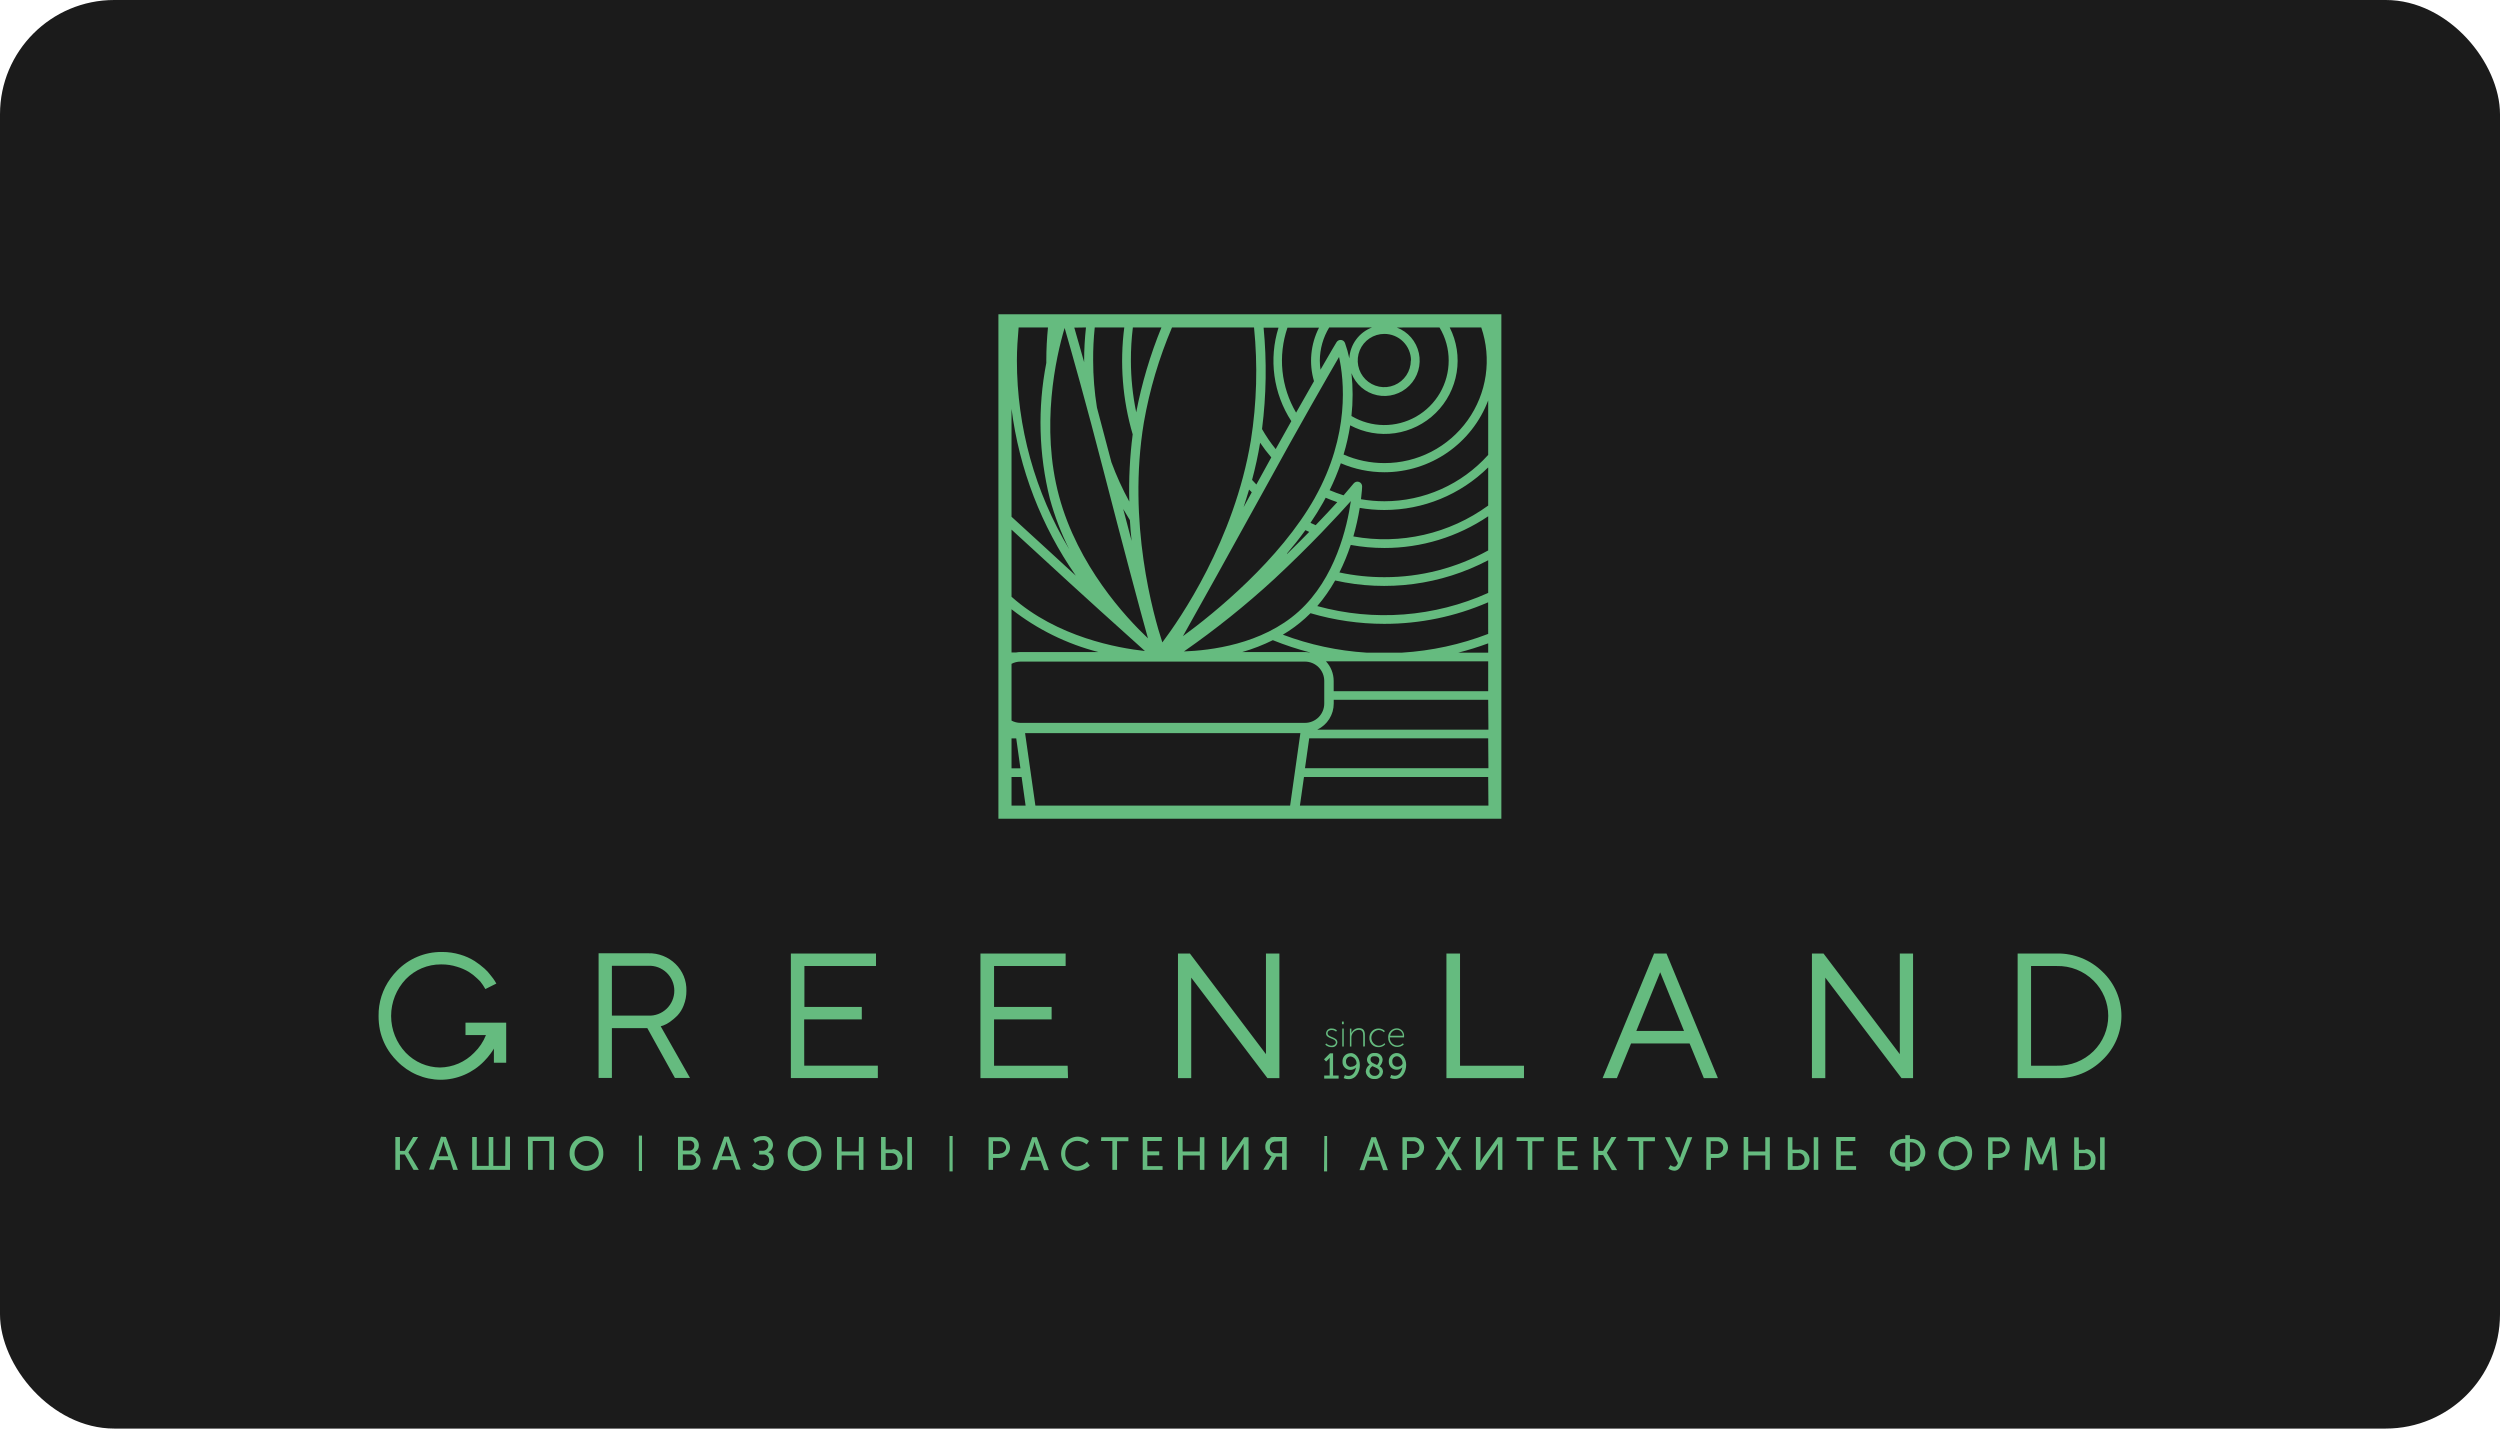 <?xml version="1.0" encoding="UTF-8"?> <svg xmlns="http://www.w3.org/2000/svg" width="350" height="200" viewBox="0 0 350 200" fill="none"> <rect width="350" height="200" rx="16" fill="#1B1B1B"></rect> <path d="M210.191 44H139.777V114.621H210.191V44ZM207.377 45.843C208.114 48.004 208.325 50.311 207.994 52.571C207.663 54.831 206.798 56.979 205.472 58.836C204.146 60.693 202.397 62.206 200.372 63.249C198.345 64.292 196.1 64.835 193.822 64.832C191.852 64.835 189.905 64.427 188.101 63.634C188.505 62.295 188.815 60.929 189.028 59.547C190.948 60.572 193.144 60.957 195.297 60.646C197.45 60.335 199.449 59.343 201.002 57.816C202.554 56.288 203.581 54.303 203.933 52.15C204.285 49.997 203.944 47.788 202.959 45.843H207.377ZM201.531 45.843C202.374 47.239 202.82 48.842 202.816 50.475C202.815 52.07 202.394 53.637 201.593 55.016C200.793 56.395 199.643 57.537 198.26 58.325C196.877 59.114 195.311 59.522 193.72 59.507C192.13 59.492 190.571 59.055 189.203 58.24C189.422 56.247 189.422 54.236 189.203 52.242C189.496 53.016 189.978 53.704 190.604 54.243C191.23 54.782 191.98 55.155 192.788 55.328C193.594 55.501 194.431 55.468 195.222 55.233C196.013 54.997 196.733 54.567 197.315 53.98C197.898 53.394 198.324 52.671 198.556 51.876C198.787 51.082 198.817 50.242 198.641 49.434C198.465 48.625 198.091 47.873 197.551 47.248C197.011 46.622 196.324 46.142 195.55 45.851L201.531 45.843ZM197.513 50.475C197.513 51.212 197.295 51.933 196.887 52.546C196.478 53.159 195.898 53.637 195.219 53.919C194.54 54.201 193.793 54.275 193.072 54.131C192.351 53.987 191.688 53.632 191.169 53.111C190.649 52.589 190.295 51.925 190.152 51.202C190.009 50.479 190.082 49.73 190.364 49.048C190.644 48.367 191.121 47.785 191.732 47.376C192.343 46.966 193.062 46.748 193.797 46.748C194.287 46.744 194.773 46.838 195.226 47.024C195.681 47.21 196.093 47.484 196.441 47.83C196.789 48.177 197.065 48.589 197.253 49.043C197.442 49.497 197.538 49.983 197.538 50.475H197.513ZM186.089 45.843H192.085C191.194 46.179 190.42 46.767 189.855 47.536C189.29 48.304 188.959 49.22 188.903 50.173C188.754 49.445 188.552 48.729 188.301 48.029C188.26 47.91 188.185 47.806 188.086 47.728C187.986 47.651 187.867 47.604 187.741 47.593C187.616 47.581 187.489 47.605 187.377 47.663C187.264 47.721 187.17 47.81 187.107 47.92C187.107 47.92 186.272 49.294 184.869 51.757C184.809 51.332 184.777 50.904 184.776 50.475C184.786 48.84 185.239 47.239 186.089 45.843ZM165.751 91.201C170.199 88.105 174.432 84.711 178.421 81.04C183.524 76.291 187.241 72.254 189.12 70.151C188.61 73.694 186.973 80.957 181.812 85.606C176.651 90.254 169.368 91.067 165.751 91.201ZM178.179 89.618C179.882 90.306 181.629 90.882 183.407 91.343H183.29C183.086 91.307 182.88 91.287 182.672 91.285H173.919C175.397 90.859 176.833 90.301 178.212 89.618H178.179ZM180.167 77.506C181.069 76.45 181.937 75.353 182.756 74.222L183.29 74.465C182.354 75.42 181.328 76.45 180.217 77.531L180.167 77.506ZM184.2 73.527L183.465 73.2C184.101 72.27 184.693 71.316 185.236 70.352L185.595 69.682C186.122 69.908 186.665 70.118 187.216 70.302C186.405 71.19 185.395 72.279 184.2 73.518V73.527ZM184.076 69.699C179.189 78.394 169.969 85.882 165.609 89.065C167.839 85.103 172.29 77.112 176.918 68.71C182.071 59.295 185.895 52.678 187.466 49.972C188.16 53.105 189.028 60.862 184.076 69.69V69.699ZM174.103 71.005C174.371 70.168 174.629 69.38 174.871 68.543L175.247 68.92L174.103 71.005ZM180.242 45.876H184.66C183.481 48.191 183.229 50.87 183.958 53.365C183.232 54.63 182.389 56.112 181.453 57.771C180.407 55.993 179.757 54.01 179.547 51.957C179.338 49.903 179.575 47.829 180.242 45.876ZM176.901 45.876H178.989C178.307 48.055 178.115 50.358 178.425 52.62C178.735 54.882 179.541 57.047 180.785 58.96C180.099 60.175 179.364 61.473 178.596 62.872C177.881 61.993 177.241 61.054 176.684 60.066C177.286 55.348 177.359 50.577 176.901 45.843V45.876ZM177.97 64.053L175.891 67.831L175.289 67.186C175.74 65.511 176.124 63.768 176.417 61.984C176.893 62.693 177.412 63.373 177.97 64.02V64.053ZM175.565 45.843C176.095 51.111 175.947 56.427 175.123 61.657C172.792 75.705 165.15 86.72 162.728 89.936C161.475 86.125 157.808 73.183 160.139 59.153C160.939 54.579 162.262 50.113 164.081 45.843H175.565ZM158.602 45.843H162.602C161.036 49.675 159.852 53.654 159.07 57.721C158.575 55.337 158.326 52.909 158.326 50.475C158.321 48.927 158.412 47.38 158.602 45.843ZM153.265 45.843H157.399C156.752 50.86 157.153 55.958 158.577 60.811C158.175 63.93 158.016 67.075 158.101 70.218C157.131 68.445 156.294 66.603 155.595 64.706C154.866 61.914 154.192 59.368 153.574 57.067C153.222 54.887 153.043 52.683 153.04 50.475C153.03 48.928 153.105 47.382 153.265 45.843ZM158.427 75.73C158.043 74.289 157.65 72.79 157.249 71.257C157.55 71.784 157.867 72.304 158.184 72.823C158.235 73.82 158.326 74.783 158.427 75.73ZM152.037 45.843C151.867 47.381 151.78 48.927 151.779 50.475V50.701C151.211 48.682 150.751 47.057 150.401 45.868L152.037 45.843ZM149.047 45.91C150 49.202 152.021 56.305 154.56 66.156C157.099 76.006 159.571 85.279 160.715 89.367C157.591 86.418 150.893 79.198 148.271 69.481C145.648 59.764 147.828 49.981 149.047 45.91ZM142.617 45.843H146.717C146.567 47.367 146.483 48.909 146.483 50.475V50.81C145.251 57.111 145.422 63.606 146.985 69.833C147.649 72.265 148.553 74.624 149.682 76.877C144.896 68.907 142.367 59.779 142.366 50.475C142.366 48.909 142.475 47.351 142.608 45.843H142.617ZM141.614 57.235C142.687 65.638 145.777 73.654 150.618 80.597C149.114 79.231 147.561 77.799 145.991 76.35C144.421 74.901 142.967 73.577 141.614 72.346V57.235ZM141.614 74.147L145.089 77.33C151.436 83.193 157.566 88.705 160.289 91.142C156.564 90.732 147.995 89.233 141.614 83.545V74.147ZM141.614 85.296C145.21 88.111 149.347 90.15 153.766 91.285H142.867C142.663 91.287 142.459 91.306 142.257 91.343H141.614V85.296ZM141.614 92.935C142.002 92.733 142.431 92.627 142.867 92.625H182.697C183.412 92.625 184.098 92.91 184.605 93.417C185.111 93.925 185.395 94.613 185.395 95.331V98.497C185.395 99.214 185.111 99.903 184.605 100.41C184.098 100.917 183.412 101.202 182.697 101.202H142.867C142.43 101.201 141.999 101.092 141.614 100.884V92.935ZM141.614 103.38H142.274L142.859 107.569H141.614V103.38ZM141.614 112.787V108.783H143.026L143.585 112.787H141.614ZM144.955 112.787L143.51 102.635H182.054L180.617 112.787H144.955ZM208.379 112.787H181.987L182.556 108.783H208.346L208.379 112.787ZM208.379 107.552H182.697L183.29 103.364H208.346L208.379 107.552ZM208.379 102.149H184.418C185.108 101.822 185.691 101.305 186.099 100.658C186.507 100.012 186.723 99.262 186.723 98.497V97.969H208.346L208.379 102.149ZM208.346 96.771H186.715V95.331C186.714 94.31 186.325 93.328 185.629 92.583H208.346V96.771ZM208.346 91.369H204.17C205.583 91.007 206.977 90.574 208.346 90.07V91.369ZM208.346 88.747C204.488 90.23 200.427 91.114 196.302 91.369H191.292C187.292 91.115 183.351 90.268 179.599 88.856C180.711 88.2 181.754 87.434 182.714 86.569C182.981 86.334 183.232 86.091 183.473 85.849C186.83 86.836 190.309 87.338 193.805 87.34C198.804 87.343 203.751 86.316 208.337 84.324L208.346 88.747ZM208.346 83.009C200.825 86.391 192.365 87.043 184.418 84.852C185.369 83.743 186.208 82.542 186.923 81.267C194.173 82.898 201.765 81.895 208.346 78.435V83.009ZM208.346 77.062C203.897 79.526 198.896 80.814 193.813 80.806C191.697 80.808 189.586 80.586 187.516 80.144C188.136 78.899 188.666 77.612 189.103 76.291C190.658 76.574 192.233 76.717 193.813 76.718C198.991 76.722 204.051 75.177 208.346 72.279V77.062ZM208.346 70.779C205.653 72.739 202.592 74.132 199.349 74.874C196.105 75.617 192.745 75.694 189.471 75.102C189.845 73.788 190.144 72.454 190.365 71.106C191.504 71.302 192.658 71.4 193.813 71.399C199.25 71.4 204.469 69.258 208.346 65.435V70.779ZM208.346 63.685C206.512 65.728 204.271 67.362 201.768 68.48C199.264 69.598 196.554 70.176 193.813 70.176C192.716 70.175 191.621 70.079 190.539 69.891C190.665 68.878 190.698 68.216 190.698 68.124C190.705 67.984 190.668 67.845 190.592 67.728C190.515 67.61 190.403 67.52 190.272 67.471C190.142 67.422 189.999 67.416 189.864 67.452C189.73 67.488 189.61 67.565 189.521 67.672C189.521 67.672 189.011 68.283 188.101 69.347C187.433 69.138 186.781 68.895 186.147 68.627C186.75 67.405 187.274 66.146 187.716 64.857C189.643 65.686 191.717 66.113 193.813 66.114C196.966 66.112 200.043 65.15 202.639 63.355C205.233 61.56 207.224 59.017 208.346 56.062V63.685ZM189.078 147.448C188.925 147.445 188.772 147.473 188.63 147.532C188.489 147.59 188.36 147.678 188.254 147.789C188.148 147.9 188.066 148.033 188.014 148.177C187.961 148.322 187.94 148.477 187.951 148.63C187.942 148.78 187.963 148.93 188.014 149.071C188.066 149.212 188.146 149.341 188.25 149.449C188.353 149.558 188.478 149.644 188.616 149.702C188.755 149.759 188.903 149.788 189.053 149.785C189.199 149.79 189.344 149.763 189.478 149.705C189.613 149.648 189.733 149.56 189.83 149.451C189.754 150.037 189.428 150.632 188.777 150.632C188.604 150.628 188.434 150.587 188.276 150.514L188.117 150.942C188.332 151.042 188.567 151.09 188.802 151.084C189.888 151.084 190.381 150.012 190.381 149.107C190.381 148.202 189.838 147.423 189.087 147.423L189.078 147.448ZM189.153 149.367C189.057 149.37 188.961 149.354 188.871 149.318C188.782 149.282 188.701 149.227 188.634 149.157C188.567 149.088 188.515 149.005 188.483 148.914C188.449 148.823 188.436 148.726 188.443 148.63C188.432 148.539 188.439 148.446 188.466 148.359C188.492 148.271 188.537 148.19 188.597 148.122C188.657 148.053 188.731 147.997 188.814 147.959C188.897 147.921 188.987 147.901 189.078 147.901C189.313 147.93 189.528 148.046 189.683 148.225C189.837 148.405 189.919 148.635 189.913 148.873C189.888 149.099 189.562 149.342 189.137 149.342L189.153 149.367ZM187.016 145.932C187.016 145.296 185.645 145.48 185.645 144.668C185.649 144.569 185.673 144.473 185.716 144.385C185.759 144.297 185.82 144.218 185.894 144.154C185.969 144.091 186.055 144.043 186.149 144.015C186.243 143.986 186.342 143.977 186.438 143.989C186.573 143.983 186.708 144.005 186.834 144.052C186.961 144.1 187.076 144.172 187.173 144.265L187.049 144.433C186.967 144.354 186.87 144.292 186.763 144.252C186.657 144.212 186.544 144.193 186.43 144.199C186.147 144.199 185.862 144.324 185.862 144.651C185.862 145.296 187.233 145.103 187.233 145.932C187.226 146.029 187.2 146.124 187.157 146.211C187.113 146.298 187.052 146.375 186.978 146.437C186.904 146.5 186.818 146.547 186.725 146.575C186.633 146.604 186.535 146.613 186.438 146.603C186.272 146.607 186.106 146.578 185.951 146.516C185.796 146.454 185.655 146.361 185.537 146.242L185.67 146.083C185.772 146.184 185.891 146.264 186.023 146.319C186.155 146.374 186.296 146.402 186.438 146.401C186.756 146.376 187.024 146.192 187.024 145.907L187.016 145.932ZM193.931 146.217C193.809 146.342 193.664 146.441 193.503 146.507C193.342 146.574 193.169 146.606 192.995 146.603C192.824 146.607 192.655 146.577 192.497 146.513C192.338 146.449 192.195 146.353 192.075 146.232C191.955 146.11 191.862 145.965 191.801 145.805C191.738 145.646 191.71 145.475 191.717 145.304C191.71 145.132 191.738 144.961 191.799 144.801C191.862 144.64 191.954 144.494 192.075 144.371C192.194 144.248 192.337 144.151 192.495 144.085C192.654 144.019 192.824 143.987 192.995 143.989C193.159 143.986 193.322 144.016 193.475 144.078C193.627 144.14 193.765 144.232 193.88 144.349L193.755 144.517C193.656 144.416 193.537 144.336 193.407 144.281C193.277 144.227 193.137 144.199 192.995 144.199C192.72 144.223 192.465 144.349 192.278 144.553C192.092 144.757 191.988 145.023 191.988 145.3C191.988 145.577 192.092 145.843 192.278 146.047C192.465 146.251 192.72 146.377 192.995 146.401C193.152 146.404 193.307 146.373 193.451 146.311C193.595 146.249 193.724 146.157 193.83 146.041L193.931 146.217ZM55.607 148.571C55.27 148.234 54.957 147.872 54.671 147.49C53.952 146.513 53.448 145.394 53.193 144.207C53.06 143.554 52.996 142.888 53.001 142.222C52.974 140.338 53.56 138.497 54.671 136.978C54.954 136.591 55.264 136.224 55.598 135.881C56.405 135.052 57.369 134.395 58.433 133.948C59.498 133.5 60.641 133.272 61.795 133.276H61.929C62.778 133.277 63.621 133.401 64.435 133.644C65.141 133.85 65.815 134.151 66.439 134.54C66.93 134.86 67.396 135.215 67.834 135.604C68.143 135.879 68.423 136.185 68.669 136.517L69.037 136.986C69.202 137.213 69.353 137.451 69.487 137.698L67.951 138.469C67.74 138.089 67.497 137.727 67.224 137.388C67.107 137.28 66.974 137.137 66.798 136.978C66.448 136.635 66.062 136.332 65.646 136.073C65.122 135.76 64.561 135.515 63.975 135.345C63.284 135.125 62.562 135.015 61.837 135.018H61.704C60.791 135.015 59.887 135.197 59.046 135.553C58.206 135.908 57.445 136.43 56.809 137.087C55.492 138.475 54.756 140.318 54.756 142.234C54.756 144.151 55.492 145.994 56.809 147.382C57.431 148.027 58.174 148.542 58.995 148.898C59.817 149.252 60.7 149.44 61.595 149.451C62.489 149.438 63.372 149.248 64.193 148.894C65.014 148.538 65.758 148.025 66.381 147.382C67.103 146.687 67.667 145.844 68.034 144.91H65.169V143.177H70.866V148.78H69.145V146.804C69.008 147.041 68.858 147.271 68.694 147.49C68.416 147.874 68.109 148.235 67.775 148.571C66.984 149.387 66.039 150.037 64.995 150.482C63.952 150.928 62.83 151.161 61.695 151.168C60.559 151.161 59.436 150.927 58.391 150.482C57.346 150.036 56.4 149.387 55.607 148.571ZM177.235 147.583V133.493H179.114V150.942H177.444L166.771 136.869V150.942H164.916V133.493H166.587L177.235 147.583ZM190.849 146.519V145.011C190.849 144.584 190.79 144.173 190.239 144.173C190.098 144.175 189.958 144.206 189.828 144.263C189.699 144.32 189.582 144.403 189.484 144.506C189.388 144.609 189.312 144.73 189.262 144.863C189.212 144.996 189.19 145.137 189.195 145.279V146.519H188.986V144.006H189.195V144.441C189.204 144.508 189.204 144.576 189.195 144.642C189.281 144.434 189.427 144.255 189.614 144.13C189.802 144.005 190.022 143.938 190.247 143.939C190.89 143.939 191.082 144.324 191.082 144.91V146.494L190.849 146.519ZM266.216 150.942L255.542 136.869V150.942H253.671V133.493H255.292L265.974 147.583V133.493H267.828V150.942H266.216ZM233.309 133.493H231.572L224.364 150.942H226.361L228.349 146.083H236.542L238.538 150.942H240.509L233.309 133.493ZM229.084 144.333L232.425 136.115L235.765 144.333H229.084ZM191.208 150.003C191.215 150.154 191.252 150.302 191.319 150.438C191.384 150.574 191.478 150.695 191.592 150.794C191.706 150.893 191.839 150.967 191.982 151.013C192.125 151.057 192.277 151.074 192.428 151.059C192.574 151.074 192.722 151.059 192.863 151.015C193.003 150.97 193.134 150.897 193.245 150.801C193.357 150.705 193.448 150.586 193.512 150.454C193.577 150.321 193.614 150.176 193.621 150.028C193.619 149.872 193.574 149.72 193.49 149.587C193.406 149.456 193.286 149.35 193.145 149.283C193.397 149.04 193.549 148.711 193.572 148.362C193.566 148.225 193.533 148.091 193.474 147.968C193.415 147.845 193.331 147.736 193.227 147.648C193.123 147.56 193.002 147.494 192.872 147.455C192.741 147.417 192.604 147.406 192.469 147.423C192.334 147.404 192.197 147.414 192.066 147.453C191.935 147.491 191.814 147.556 191.711 147.645C191.607 147.734 191.524 147.844 191.466 147.967C191.408 148.091 191.377 148.225 191.375 148.362C191.379 148.499 191.416 148.635 191.485 148.755C191.553 148.874 191.651 148.975 191.767 149.048C191.605 149.151 191.47 149.292 191.373 149.458C191.275 149.625 191.219 149.811 191.208 150.003ZM192.477 147.867C192.845 147.867 193.103 148.068 193.103 148.403C193.085 148.666 192.972 148.912 192.787 149.099C192.352 148.898 191.876 148.755 191.876 148.362C191.876 147.968 192.077 147.867 192.477 147.867ZM192.151 149.266C192.611 149.484 193.137 149.627 193.137 150.02C193.131 150.106 193.11 150.191 193.071 150.268C193.033 150.345 192.979 150.414 192.913 150.47C192.848 150.527 192.772 150.569 192.69 150.596C192.608 150.622 192.521 150.631 192.436 150.624C192.346 150.627 192.256 150.612 192.171 150.581C192.087 150.55 192.01 150.502 191.944 150.44C191.877 150.379 191.824 150.305 191.787 150.222C191.75 150.141 191.729 150.051 191.726 149.961C191.73 149.821 191.769 149.683 191.841 149.561C191.913 149.44 192.013 149.338 192.135 149.266H192.151ZM204.404 133.493V149.199H213.357V150.942H202.5V133.493H204.404ZM195.559 147.423C195.406 147.421 195.254 147.45 195.113 147.509C194.971 147.568 194.844 147.656 194.738 147.767C194.633 147.878 194.551 148.009 194.498 148.154C194.445 148.298 194.423 148.451 194.431 148.605C194.424 148.755 194.447 148.905 194.499 149.046C194.552 149.188 194.633 149.316 194.736 149.424C194.84 149.533 194.966 149.619 195.105 149.677C195.243 149.734 195.393 149.763 195.542 149.76C195.688 149.764 195.834 149.736 195.968 149.678C196.102 149.62 196.221 149.534 196.32 149.425C196.244 150.012 195.91 150.606 195.267 150.606C195.094 150.604 194.922 150.564 194.765 150.489L194.607 150.917C194.818 151.017 195.05 151.066 195.284 151.059C196.369 151.059 196.862 149.987 196.862 149.082C196.862 148.177 196.294 147.423 195.542 147.423H195.559ZM195.643 149.342C195.545 149.346 195.449 149.331 195.358 149.295C195.268 149.26 195.186 149.205 195.117 149.136C195.05 149.066 194.997 148.982 194.964 148.891C194.931 148.8 194.917 148.702 194.924 148.605C194.914 148.513 194.922 148.421 194.95 148.334C194.977 148.246 195.023 148.165 195.083 148.096C195.144 148.027 195.219 147.972 195.302 147.934C195.385 147.896 195.476 147.876 195.568 147.876C196.01 147.876 196.361 148.395 196.361 148.848C196.345 149.099 196.019 149.342 195.626 149.342H195.643ZM195.643 146.577C195.967 146.575 196.279 146.453 196.52 146.234L196.411 146.058C196.205 146.259 195.93 146.373 195.643 146.376C195.496 146.378 195.351 146.349 195.216 146.291C195.081 146.234 194.96 146.149 194.859 146.042C194.759 145.935 194.681 145.808 194.633 145.669C194.583 145.531 194.563 145.384 194.573 145.237H196.57C196.57 145.237 196.57 145.145 196.57 145.103C196.586 144.96 196.572 144.815 196.529 144.678C196.486 144.541 196.414 144.414 196.319 144.307C196.223 144.199 196.107 144.113 195.975 144.054C195.844 143.995 195.703 143.964 195.559 143.964C195.391 143.963 195.225 143.998 195.072 144.065C194.917 144.132 194.779 144.231 194.666 144.354C194.552 144.478 194.464 144.624 194.409 144.783C194.355 144.942 194.335 145.111 194.348 145.279C194.342 145.45 194.372 145.621 194.434 145.781C194.497 145.94 194.591 146.085 194.712 146.207C194.832 146.329 194.976 146.424 195.135 146.488C195.293 146.552 195.463 146.582 195.634 146.577H195.643ZM195.559 144.165C195.781 144.165 195.993 144.253 196.149 144.41C196.306 144.567 196.394 144.781 196.394 145.003H194.623C194.653 144.775 194.763 144.566 194.933 144.412C195.103 144.259 195.322 144.171 195.55 144.165H195.559ZM112.592 149.191H122.898V150.933H110.721V133.493H122.639V135.244H112.617V140.974H120.651V142.716H112.583L112.592 149.191ZM188.125 146.51H187.917V143.997H188.125V146.51ZM188.125 143.386H187.875V143.026H188.125V143.386ZM92.497 143.679L92.873 143.562C93.193 143.439 93.496 143.275 93.775 143.076C94.15 142.81 94.502 142.513 94.827 142.188C95.217 141.769 95.521 141.276 95.721 140.739C95.977 140.089 96.105 139.395 96.097 138.695C96.114 138.001 95.989 137.311 95.727 136.668C95.465 136.025 95.073 135.443 94.577 134.959C94.073 134.464 93.474 134.076 92.817 133.818C92.159 133.56 91.457 133.438 90.751 133.46H83.803V150.908H85.665V143.939H90.626L94.485 150.908H96.598L92.497 143.679ZM85.665 142.188V135.211H90.751C91.223 135.187 91.694 135.261 92.136 135.425C92.578 135.59 92.982 135.843 93.323 136.17C93.665 136.496 93.937 136.888 94.123 137.323C94.309 137.758 94.405 138.226 94.405 138.699C94.405 139.173 94.309 139.641 94.123 140.075C93.937 140.51 93.665 140.903 93.323 141.229C92.982 141.555 92.578 141.808 92.136 141.973C91.694 142.138 91.223 142.211 90.751 142.188H85.665ZM294.37 148.37C295.201 147.577 295.863 146.622 296.315 145.565C296.767 144.507 297 143.368 297 142.217C297 141.067 296.767 139.928 296.315 138.87C295.863 137.813 295.201 136.858 294.37 136.065C293.525 135.225 292.52 134.565 291.416 134.123C290.31 133.682 289.129 133.467 287.939 133.493H282.469V150.942H287.939C289.129 150.968 290.31 150.753 291.416 150.312C292.52 149.87 293.525 149.21 294.37 148.37ZM284.348 135.244H287.947C288.896 135.22 289.84 135.388 290.722 135.738C291.605 136.087 292.408 136.612 293.084 137.28C293.74 137.925 294.26 138.694 294.616 139.543C294.972 140.393 295.155 141.305 295.155 142.226C295.155 143.147 294.972 144.059 294.616 144.908C294.26 145.758 293.74 146.527 293.084 147.172C292.406 147.837 291.603 148.36 290.72 148.708C289.839 149.055 288.895 149.223 287.947 149.199H284.348V135.244ZM186.63 150.573H187.408V151H185.387V150.573H186.155V148.303C186.155 148.194 186.155 148.085 186.155 148.085C186.107 148.161 186.051 148.231 185.988 148.295L185.654 148.613L185.362 148.303L186.197 147.465H186.63V150.573ZM149.524 150.942H137.263V133.493H149.189V135.244H139.167V140.974H147.227V142.716H139.167V149.199H149.473L149.524 150.942ZM57.177 161.337L58.63 163.782H57.895L56.676 161.638H55.991V163.782H55.348V159.176H55.991V161.119H56.676L57.837 159.176H58.547L57.177 161.32V161.337ZM61.745 159.133L60.075 163.74H60.735L61.194 162.417H63.023L63.441 163.782H64.101L62.43 159.176L61.745 159.133ZM61.395 161.881L61.904 160.431C61.979 160.19 62.079 159.77 62.079 159.77C62.079 159.77 62.18 160.19 62.255 160.431L62.764 161.881H61.395ZM70.765 159.133H71.4V163.782H66.105V159.176H66.748V163.221H68.418V159.176H69.062V163.221H70.732L70.765 159.133ZM73.906 159.133H77.555V163.782H76.904V159.737H74.582V163.782H73.931L73.906 159.133ZM82.107 159.058C81.797 159.053 81.49 159.109 81.202 159.225C80.914 159.341 80.653 159.513 80.432 159.731C80.212 159.95 80.038 160.21 79.919 160.497C79.801 160.785 79.741 161.093 79.744 161.403C79.725 161.727 79.771 162.049 79.881 162.353C79.991 162.657 80.162 162.935 80.383 163.17C80.604 163.406 80.87 163.592 81.166 163.721C81.462 163.849 81.781 163.914 82.103 163.914C82.425 163.914 82.744 163.849 83.04 163.721C83.336 163.592 83.602 163.406 83.823 163.17C84.044 162.935 84.215 162.657 84.325 162.353C84.435 162.049 84.481 161.727 84.462 161.403C84.466 161.096 84.408 160.789 84.292 160.504C84.176 160.219 84.005 159.959 83.788 159.741C83.571 159.522 83.313 159.35 83.028 159.232C82.744 159.115 82.44 159.056 82.132 159.058H82.107ZM82.107 163.246C81.877 163.238 81.652 163.183 81.443 163.086C81.235 162.991 81.047 162.853 80.892 162.683C80.737 162.513 80.616 162.315 80.538 162.098C80.46 161.881 80.426 161.651 80.437 161.42C80.437 160.97 80.615 160.537 80.933 160.218C81.251 159.9 81.683 159.72 82.132 159.72C82.582 159.72 83.013 159.9 83.331 160.218C83.649 160.537 83.828 160.97 83.828 161.42C83.835 161.651 83.798 161.881 83.717 162.097C83.635 162.313 83.513 162.511 83.355 162.679C83.198 162.847 83.008 162.982 82.799 163.077C82.589 163.171 82.362 163.223 82.132 163.229L82.107 163.246ZM89.44 158.983H89.883V163.942H89.44V158.983ZM97.266 161.32C97.444 161.225 97.592 161.082 97.694 160.908C97.796 160.733 97.847 160.534 97.842 160.331C97.842 160.162 97.807 159.996 97.737 159.841C97.668 159.687 97.567 159.549 97.44 159.438C97.314 159.326 97.165 159.243 97.004 159.193C96.843 159.144 96.673 159.129 96.506 159.151H94.919V163.782H96.589C96.775 163.805 96.962 163.788 97.14 163.733C97.319 163.678 97.483 163.585 97.623 163.462C97.764 163.339 97.876 163.187 97.954 163.018C98.032 162.848 98.074 162.663 98.076 162.475C98.098 162.218 98.029 161.961 97.881 161.75C97.733 161.538 97.515 161.386 97.266 161.32ZM95.596 159.695H96.514C96.606 159.686 96.698 159.697 96.784 159.729C96.871 159.759 96.95 159.809 97.015 159.874C97.081 159.938 97.131 160.016 97.163 160.103C97.194 160.19 97.207 160.281 97.199 160.373C97.206 160.466 97.194 160.558 97.163 160.645C97.132 160.732 97.082 160.811 97.019 160.878C96.955 160.945 96.877 160.997 96.792 161.031C96.706 161.065 96.615 161.081 96.523 161.077H95.596V159.695ZM96.631 163.179H95.596V161.613H96.598C96.707 161.601 96.817 161.613 96.922 161.647C97.026 161.682 97.123 161.738 97.204 161.811C97.286 161.885 97.351 161.976 97.396 162.076C97.441 162.177 97.464 162.286 97.464 162.396C97.464 162.507 97.441 162.615 97.396 162.716C97.351 162.817 97.286 162.907 97.204 162.981C97.123 163.055 97.026 163.11 96.922 163.145C96.817 163.179 96.707 163.191 96.598 163.179H96.631ZM101.392 159.133L99.721 163.74H100.381L100.84 162.417H102.578L103.037 163.74H103.697L102.026 159.133H101.392ZM101.033 161.881L101.542 160.431C101.626 160.19 101.717 159.77 101.717 159.77C101.717 159.77 101.818 160.19 101.901 160.431L102.402 161.881H101.033ZM108.34 162.442C108.336 162.638 108.291 162.831 108.208 163.009C108.125 163.187 108.007 163.345 107.86 163.475C107.714 163.605 107.542 163.703 107.356 163.763C107.17 163.823 106.973 163.844 106.779 163.825C106.5 163.826 106.224 163.771 105.967 163.663C105.71 163.555 105.478 163.396 105.284 163.196L105.643 162.76C105.925 163.056 106.312 163.228 106.72 163.238C106.84 163.256 106.962 163.248 107.078 163.215C107.195 163.18 107.302 163.122 107.394 163.042C107.485 162.962 107.558 162.863 107.607 162.753C107.657 162.642 107.682 162.522 107.681 162.4C107.681 162.294 107.659 162.188 107.617 162.091C107.574 161.993 107.511 161.905 107.432 161.833C107.353 161.761 107.261 161.707 107.159 161.673C107.058 161.639 106.951 161.628 106.845 161.638H106.278V161.102H106.737C106.841 161.111 106.946 161.099 107.046 161.065C107.145 161.033 107.237 160.98 107.315 160.91C107.393 160.84 107.456 160.755 107.5 160.66C107.545 160.565 107.569 160.462 107.572 160.356C107.576 160.25 107.556 160.144 107.514 160.046C107.472 159.948 107.409 159.86 107.329 159.789C107.249 159.719 107.154 159.667 107.052 159.638C106.95 159.609 106.842 159.602 106.737 159.619C106.358 159.621 105.993 159.761 105.71 160.013L105.442 159.527C105.832 159.207 106.325 159.037 106.829 159.05C107.002 159.03 107.177 159.047 107.343 159.099C107.509 159.151 107.662 159.237 107.793 159.352C107.923 159.468 108.028 159.61 108.101 159.768C108.174 159.927 108.213 160.099 108.215 160.273C108.22 160.493 108.158 160.71 108.039 160.894C107.92 161.08 107.749 161.225 107.547 161.312C107.783 161.385 107.987 161.537 108.125 161.742C108.264 161.949 108.328 162.195 108.307 162.442H108.34ZM112.642 159.091C112.332 159.086 112.024 159.143 111.736 159.258C111.449 159.374 111.187 159.546 110.967 159.765C110.747 159.983 110.572 160.244 110.454 160.532C110.336 160.818 110.276 161.126 110.278 161.437C110.259 161.76 110.306 162.083 110.416 162.387C110.526 162.69 110.696 162.969 110.917 163.203C111.138 163.439 111.405 163.627 111.701 163.754C111.996 163.882 112.315 163.949 112.637 163.949C112.96 163.949 113.279 163.882 113.574 163.754C113.87 163.627 114.137 163.439 114.358 163.203C114.579 162.969 114.749 162.69 114.859 162.387C114.969 162.083 115.016 161.76 114.997 161.437C115.005 161.121 114.949 160.807 114.831 160.513C114.714 160.22 114.538 159.954 114.314 159.731C114.091 159.509 113.824 159.333 113.531 159.218C113.237 159.102 112.923 159.048 112.608 159.058L112.642 159.091ZM112.642 163.28C112.412 163.27 112.187 163.216 111.979 163.118C111.771 163.021 111.584 162.884 111.429 162.714C111.274 162.544 111.153 162.346 111.075 162.13C110.996 161.913 110.961 161.684 110.971 161.453C110.971 161.003 111.15 160.57 111.468 160.251C111.786 159.933 112.217 159.754 112.667 159.754C113.116 159.754 113.548 159.933 113.866 160.251C114.183 160.57 114.362 161.003 114.362 161.453C114.367 161.687 114.324 161.919 114.238 162.134C114.152 162.351 114.023 162.548 113.859 162.713C113.696 162.879 113.501 163.01 113.286 163.099C113.071 163.188 112.841 163.231 112.608 163.229L112.642 163.28ZM120.25 159.184H120.885V163.782H120.25V161.764H117.828V163.782H117.177V159.176H117.828V161.202H120.217L120.25 159.184ZM127.024 159.184H127.667V163.782H127.024V159.184ZM124.977 160.926H123.992V159.184H123.349V163.782H124.969C125.154 163.789 125.338 163.756 125.509 163.686C125.681 163.617 125.836 163.512 125.964 163.378C126.092 163.245 126.191 163.086 126.254 162.912C126.317 162.737 126.343 162.552 126.33 162.367C126.354 162.174 126.335 161.978 126.275 161.793C126.215 161.609 126.115 161.44 125.983 161.298C125.851 161.155 125.69 161.045 125.51 160.972C125.331 160.899 125.137 160.866 124.944 160.876L124.977 160.926ZM124.902 163.229H123.992V161.437H124.827C124.941 161.437 125.054 161.46 125.159 161.506C125.263 161.55 125.358 161.617 125.436 161.7C125.514 161.783 125.575 161.882 125.614 161.989C125.653 162.097 125.669 162.211 125.662 162.325C125.674 162.435 125.663 162.546 125.628 162.652C125.593 162.757 125.536 162.854 125.461 162.934C125.385 163.016 125.294 163.079 125.191 163.122C125.089 163.164 124.979 163.183 124.869 163.179L124.902 163.229ZM132.928 159.041H133.371V164H132.928V159.041ZM140.069 159.209H138.399V163.782H139.025V162.107H140.061C140.426 162.079 140.768 161.914 141.017 161.644C141.266 161.375 141.404 161.022 141.404 160.654C141.404 160.286 141.266 159.933 141.017 159.663C140.768 159.394 140.426 159.228 140.061 159.201L140.069 159.209ZM139.969 161.555H139.025V159.77H139.969C140.087 159.764 140.204 159.783 140.314 159.826C140.423 159.868 140.523 159.933 140.606 160.017C140.688 160.101 140.753 160.201 140.794 160.312C140.835 160.422 140.853 160.54 140.846 160.658C140.844 160.773 140.819 160.887 140.771 160.991C140.723 161.097 140.655 161.191 140.569 161.268C140.484 161.345 140.383 161.403 140.274 161.44C140.165 161.476 140.05 161.489 139.936 161.479L139.969 161.555ZM144.512 159.209L142.842 163.816H143.494L143.961 162.492H145.707L146.166 163.816H146.834L145.164 159.209H144.512ZM144.153 161.956L144.663 160.508C144.746 160.265 144.838 159.845 144.838 159.845C144.838 159.845 144.938 160.265 145.022 160.508L145.531 161.956H144.153ZM152.23 162.702L152.572 163.171C152.34 163.407 152.062 163.592 151.757 163.717C151.451 163.843 151.123 163.904 150.793 163.9C150.187 163.863 149.618 163.597 149.202 163.154C148.786 162.711 148.554 162.125 148.554 161.517C148.554 160.908 148.786 160.322 149.202 159.88C149.618 159.437 150.187 159.17 150.793 159.133C151.407 159.12 152.003 159.338 152.463 159.745L152.138 160.223C151.767 159.905 151.297 159.727 150.81 159.72C150.583 159.719 150.359 159.766 150.151 159.855C149.942 159.944 149.754 160.076 149.598 160.24C149.442 160.404 149.321 160.599 149.242 160.812C149.163 161.025 149.128 161.252 149.139 161.479C149.118 161.711 149.146 161.946 149.221 162.167C149.295 162.388 149.415 162.59 149.572 162.762C149.729 162.934 149.921 163.071 150.134 163.165C150.347 163.259 150.577 163.307 150.81 163.305C151.342 163.269 151.84 163.025 152.196 162.627L152.23 162.702ZM154.176 159.209H157.975V159.77H156.389V163.782H155.729V159.737H154.142L154.176 159.209ZM160.624 163.254H162.761V163.782H159.98V159.176H162.652V159.737H160.624V161.185H162.294V161.747H160.624V163.254ZM167.981 159.209H168.616V163.782H167.981V161.764H165.592V163.782H164.916V159.176H165.567V161.202H167.956L167.981 159.209ZM174.161 159.209H174.797V163.782H174.103V160.801C174.103 160.533 174.103 160.122 174.103 160.122C174.103 160.122 173.878 160.541 173.719 160.801L171.714 163.782H171.088V159.176H171.731V162.107C171.731 162.367 171.731 162.778 171.731 162.778C171.731 162.778 171.957 162.35 172.123 162.099L174.161 159.209ZM177.869 159.334C177.642 159.441 177.451 159.614 177.321 159.831C177.192 160.047 177.129 160.297 177.143 160.549C177.124 160.836 177.2 161.121 177.358 161.36C177.517 161.599 177.749 161.78 178.02 161.873C178.02 161.873 177.97 161.939 177.878 162.091L176.851 163.765H177.578L178.655 161.931H179.49V163.782H180.134V159.176H178.697C178.407 159.141 178.115 159.171 177.836 159.259L177.869 159.334ZM179.498 159.77V161.445H178.613C178.502 161.454 178.389 161.439 178.284 161.4C178.178 161.361 178.082 161.299 178.003 161.22C177.923 161.141 177.862 161.045 177.824 160.938C177.784 160.833 177.769 160.72 177.778 160.608C177.771 160.469 177.801 160.331 177.865 160.209C177.93 160.086 178.027 159.984 178.146 159.912C178.334 159.826 178.54 159.788 178.747 159.804L179.498 159.77ZM185.412 159.041H185.796V164H185.362L185.412 159.041ZM192.001 159.209L190.33 163.816H190.991L191.45 162.492H193.179L193.638 163.816H194.307L192.636 159.209H192.001ZM191.642 161.956L192.16 160.508C192.236 160.265 192.335 159.845 192.335 159.845C192.335 159.845 192.444 160.265 192.519 160.508L193.029 161.956H191.642ZM198.015 159.209H196.345V163.782H196.987V162.107H198.032C198.397 162.079 198.737 161.914 198.987 161.644C199.236 161.375 199.375 161.022 199.375 160.654C199.375 160.286 199.236 159.933 198.987 159.663C198.737 159.394 198.397 159.228 198.032 159.201L198.015 159.209ZM197.914 161.555H196.971V159.77H197.914C198.135 159.792 198.341 159.895 198.489 160.06C198.639 160.225 198.722 160.44 198.722 160.662C198.722 160.885 198.639 161.1 198.489 161.265C198.341 161.429 198.135 161.533 197.914 161.555ZM203.21 161.445L204.654 163.816H203.937L203.101 162.4C202.95 162.149 202.808 161.873 202.808 161.873C202.808 161.873 202.667 162.149 202.525 162.4L201.664 163.782H200.946L202.391 161.412L201.038 159.176H201.773L202.491 160.423C202.634 160.674 202.783 160.96 202.783 160.96C202.783 160.96 202.917 160.683 203.068 160.423L203.803 159.176H204.538L203.21 161.445ZM209.698 159.209H210.334V163.782H209.698V160.801C209.698 160.533 209.698 160.122 209.698 160.122C209.698 160.122 209.473 160.541 209.314 160.801L207.251 163.782H206.625V159.176H207.268V162.107C207.268 162.367 207.226 162.778 207.226 162.778C207.226 162.778 207.452 162.35 207.619 162.099L209.698 159.209ZM212.338 159.209H216.138V159.77H214.526V163.782H213.883V159.737H212.305L212.338 159.209ZM218.785 163.254H220.874V163.782H218.085V159.176H220.757V159.737H218.727V161.185H220.398V161.747H218.727L218.785 163.254ZM224.966 161.412L226.394 163.816H225.659L224.44 161.713H223.755V163.782H223.112V159.176H223.755V161.119H224.44L225.601 159.176H226.311L224.966 161.362V161.412ZM227.889 159.209H231.69V159.77H230.061V163.782H229.426V159.737H227.839L227.889 159.209ZM236.241 159.209H236.918L235.448 162.97C235.272 163.431 234.971 163.9 234.403 163.9C234.101 163.886 233.811 163.781 233.569 163.599L233.869 163.113C234.015 163.243 234.2 163.322 234.395 163.339C234.663 163.339 234.787 163.138 234.913 162.82L233.1 159.209H233.802L234.93 161.53C235.072 161.814 235.189 162.132 235.189 162.132C235.189 162.132 235.289 161.814 235.39 161.538L236.241 159.209ZM240.559 159.209H238.888V163.782H239.532V162.107H240.576C240.941 162.079 241.282 161.914 241.531 161.644C241.78 161.375 241.919 161.022 241.919 160.654C241.919 160.286 241.78 159.933 241.531 159.663C241.282 159.394 240.941 159.228 240.576 159.201L240.559 159.209ZM240.459 161.555H239.499V159.77H240.442C240.663 159.792 240.868 159.895 241.017 160.06C241.167 160.225 241.25 160.44 241.25 160.662C241.25 160.885 241.167 161.1 241.017 161.265C240.868 161.429 240.663 161.533 240.442 161.555H240.459ZM247.14 159.209H247.775V163.782H247.14V161.764H244.752V163.782H244.109V159.176H244.752V161.202H247.14V159.209ZM251.875 160.951H250.94V159.209H250.289V163.782H251.91C252.288 163.782 252.651 163.632 252.919 163.363C253.187 163.095 253.337 162.73 253.337 162.35C253.337 161.971 253.187 161.606 252.919 161.338C252.651 161.069 252.288 160.917 251.91 160.917L251.875 160.951ZM251.801 163.254H250.965V161.437H251.801C251.915 161.437 252.027 161.46 252.132 161.506C252.237 161.55 252.331 161.617 252.41 161.7C252.488 161.783 252.548 161.882 252.588 161.989C252.626 162.097 252.643 162.211 252.635 162.325C252.648 162.441 252.633 162.558 252.595 162.667C252.555 162.778 252.492 162.877 252.41 162.959C252.327 163.041 252.227 163.103 252.117 163.142C252.008 163.179 251.891 163.193 251.776 163.179L251.801 163.254ZM253.922 159.209H254.557V163.782H253.922V159.209ZM257.714 163.254H259.852V163.782H257.07V159.176H259.744V159.737H257.714V161.185H259.384V161.747H257.714V163.254ZM267.386 159.452V158.925H266.742V159.452C266.471 159.421 266.196 159.448 265.936 159.53C265.676 159.613 265.436 159.75 265.232 159.933C265.029 160.114 264.866 160.339 264.754 160.588C264.643 160.838 264.585 161.109 264.585 161.382C264.585 161.657 264.643 161.927 264.754 162.177C264.866 162.427 265.029 162.651 265.232 162.833C265.436 163.015 265.676 163.152 265.936 163.235C266.196 163.318 266.471 163.344 266.742 163.314V163.9H267.386V163.314C267.657 163.344 267.932 163.318 268.191 163.235C268.452 163.152 268.692 163.015 268.895 162.833C269.098 162.651 269.261 162.427 269.374 162.177C269.485 161.927 269.543 161.657 269.543 161.382C269.543 161.109 269.485 160.838 269.374 160.588C269.261 160.339 269.098 160.114 268.895 159.933C268.692 159.75 268.452 159.613 268.191 159.53C267.932 159.448 267.657 159.421 267.386 159.452ZM266.742 162.76C266.551 162.78 266.357 162.758 266.174 162.695C265.991 162.633 265.825 162.533 265.685 162.399C265.544 162.267 265.434 162.105 265.361 161.927C265.29 161.747 265.255 161.555 265.264 161.362C265.259 161.171 265.295 160.982 265.369 160.807C265.444 160.632 265.554 160.474 265.694 160.346C265.835 160.217 266.001 160.12 266.181 160.061C266.362 160.003 266.553 159.983 266.742 160.005V162.76ZM267.386 162.76V159.93C267.574 159.908 267.766 159.927 267.946 159.986C268.127 160.045 268.293 160.142 268.433 160.27C268.573 160.399 268.683 160.556 268.758 160.732C268.833 160.907 268.868 161.096 268.864 161.287C268.872 161.482 268.838 161.677 268.764 161.858C268.691 162.039 268.577 162.202 268.435 162.335C268.292 162.468 268.122 162.568 267.936 162.629C267.75 162.689 267.554 162.709 267.361 162.685L267.386 162.76ZM273.741 159.133C273.432 159.128 273.124 159.184 272.837 159.3C272.549 159.416 272.289 159.588 272.069 159.807C271.85 160.026 271.676 160.286 271.559 160.573C271.442 160.861 271.382 161.169 271.386 161.479C271.386 162.105 271.634 162.706 272.076 163.149C272.517 163.592 273.116 163.841 273.741 163.841C274.366 163.841 274.965 163.592 275.406 163.149C275.849 162.706 276.097 162.105 276.097 161.479C276.11 161.16 276.058 160.842 275.944 160.544C275.83 160.247 275.655 159.976 275.432 159.748C275.209 159.521 274.941 159.343 274.645 159.224C274.351 159.105 274.034 159.049 273.716 159.058L273.741 159.133ZM273.741 163.322C273.512 163.313 273.285 163.259 273.077 163.163C272.868 163.066 272.681 162.928 272.525 162.759C272.371 162.589 272.25 162.39 272.172 162.173C272.094 161.956 272.059 161.726 272.071 161.496C272.071 161.045 272.249 160.612 272.567 160.294C272.886 159.975 273.317 159.795 273.766 159.795C274.216 159.795 274.647 159.975 274.965 160.294C275.283 160.612 275.461 161.045 275.461 161.496C275.46 161.725 275.415 161.951 275.326 162.161C275.238 162.373 275.108 162.564 274.946 162.726C274.784 162.886 274.592 163.013 274.382 163.1C274.17 163.187 273.945 163.23 273.716 163.229L273.741 163.322ZM280.005 159.226H278.335V163.782H278.978V162.107H280.022C280.387 162.079 280.728 161.914 280.977 161.644C281.226 161.375 281.364 161.022 281.364 160.654C281.364 160.286 281.226 159.933 280.977 159.663C280.728 159.394 280.387 159.228 280.022 159.201L280.005 159.226ZM279.896 161.571H278.961V159.787H279.905C280.023 159.78 280.141 159.797 280.252 159.839C280.363 159.882 280.463 159.947 280.547 160.031C280.63 160.114 280.696 160.216 280.737 160.326C280.78 160.438 280.797 160.557 280.79 160.674C280.786 160.789 280.759 160.902 280.709 161.005C280.66 161.109 280.591 161.201 280.505 161.277C280.419 161.352 280.318 161.409 280.209 161.444C280.1 161.478 279.985 161.491 279.871 161.479L279.896 161.571ZM287.672 159.226L288.04 163.833H287.404L287.179 160.934C287.168 160.709 287.168 160.483 287.179 160.256C287.179 160.256 287.037 160.674 286.937 160.934L286.018 163.003H285.442L284.532 160.934C284.431 160.683 284.29 160.24 284.29 160.24C284.304 160.471 284.304 160.703 284.29 160.934L284.072 163.833H283.429L283.805 159.226H284.474L285.534 161.739C285.643 161.99 285.76 162.359 285.76 162.359C285.76 162.359 285.884 161.99 285.993 161.739L287.045 159.226H287.672ZM291.965 160.969H291.03V159.226H290.386V163.782H292.006C292.191 163.789 292.375 163.756 292.546 163.686C292.719 163.617 292.873 163.512 293.001 163.378C293.13 163.245 293.228 163.086 293.292 162.912C293.355 162.737 293.381 162.552 293.367 162.367C293.39 162.171 293.37 161.972 293.307 161.785C293.244 161.597 293.141 161.426 293.004 161.283C292.868 161.142 292.702 161.031 292.517 160.96C292.333 160.89 292.136 160.861 291.94 160.876L291.965 160.969ZM291.89 163.271H291.054V161.437H291.89C292.003 161.437 292.117 161.46 292.221 161.506C292.326 161.55 292.421 161.617 292.499 161.7C292.576 161.783 292.638 161.882 292.676 161.989C292.716 162.097 292.732 162.211 292.725 162.325C292.737 162.441 292.723 162.558 292.683 162.667C292.645 162.778 292.582 162.877 292.499 162.959C292.417 163.041 292.317 163.103 292.207 163.142C292.097 163.179 291.98 163.193 291.864 163.179L291.89 163.271ZM294.011 159.226H294.654V163.782H294.011V159.226Z" fill="#65BB7F"></path> </svg> 